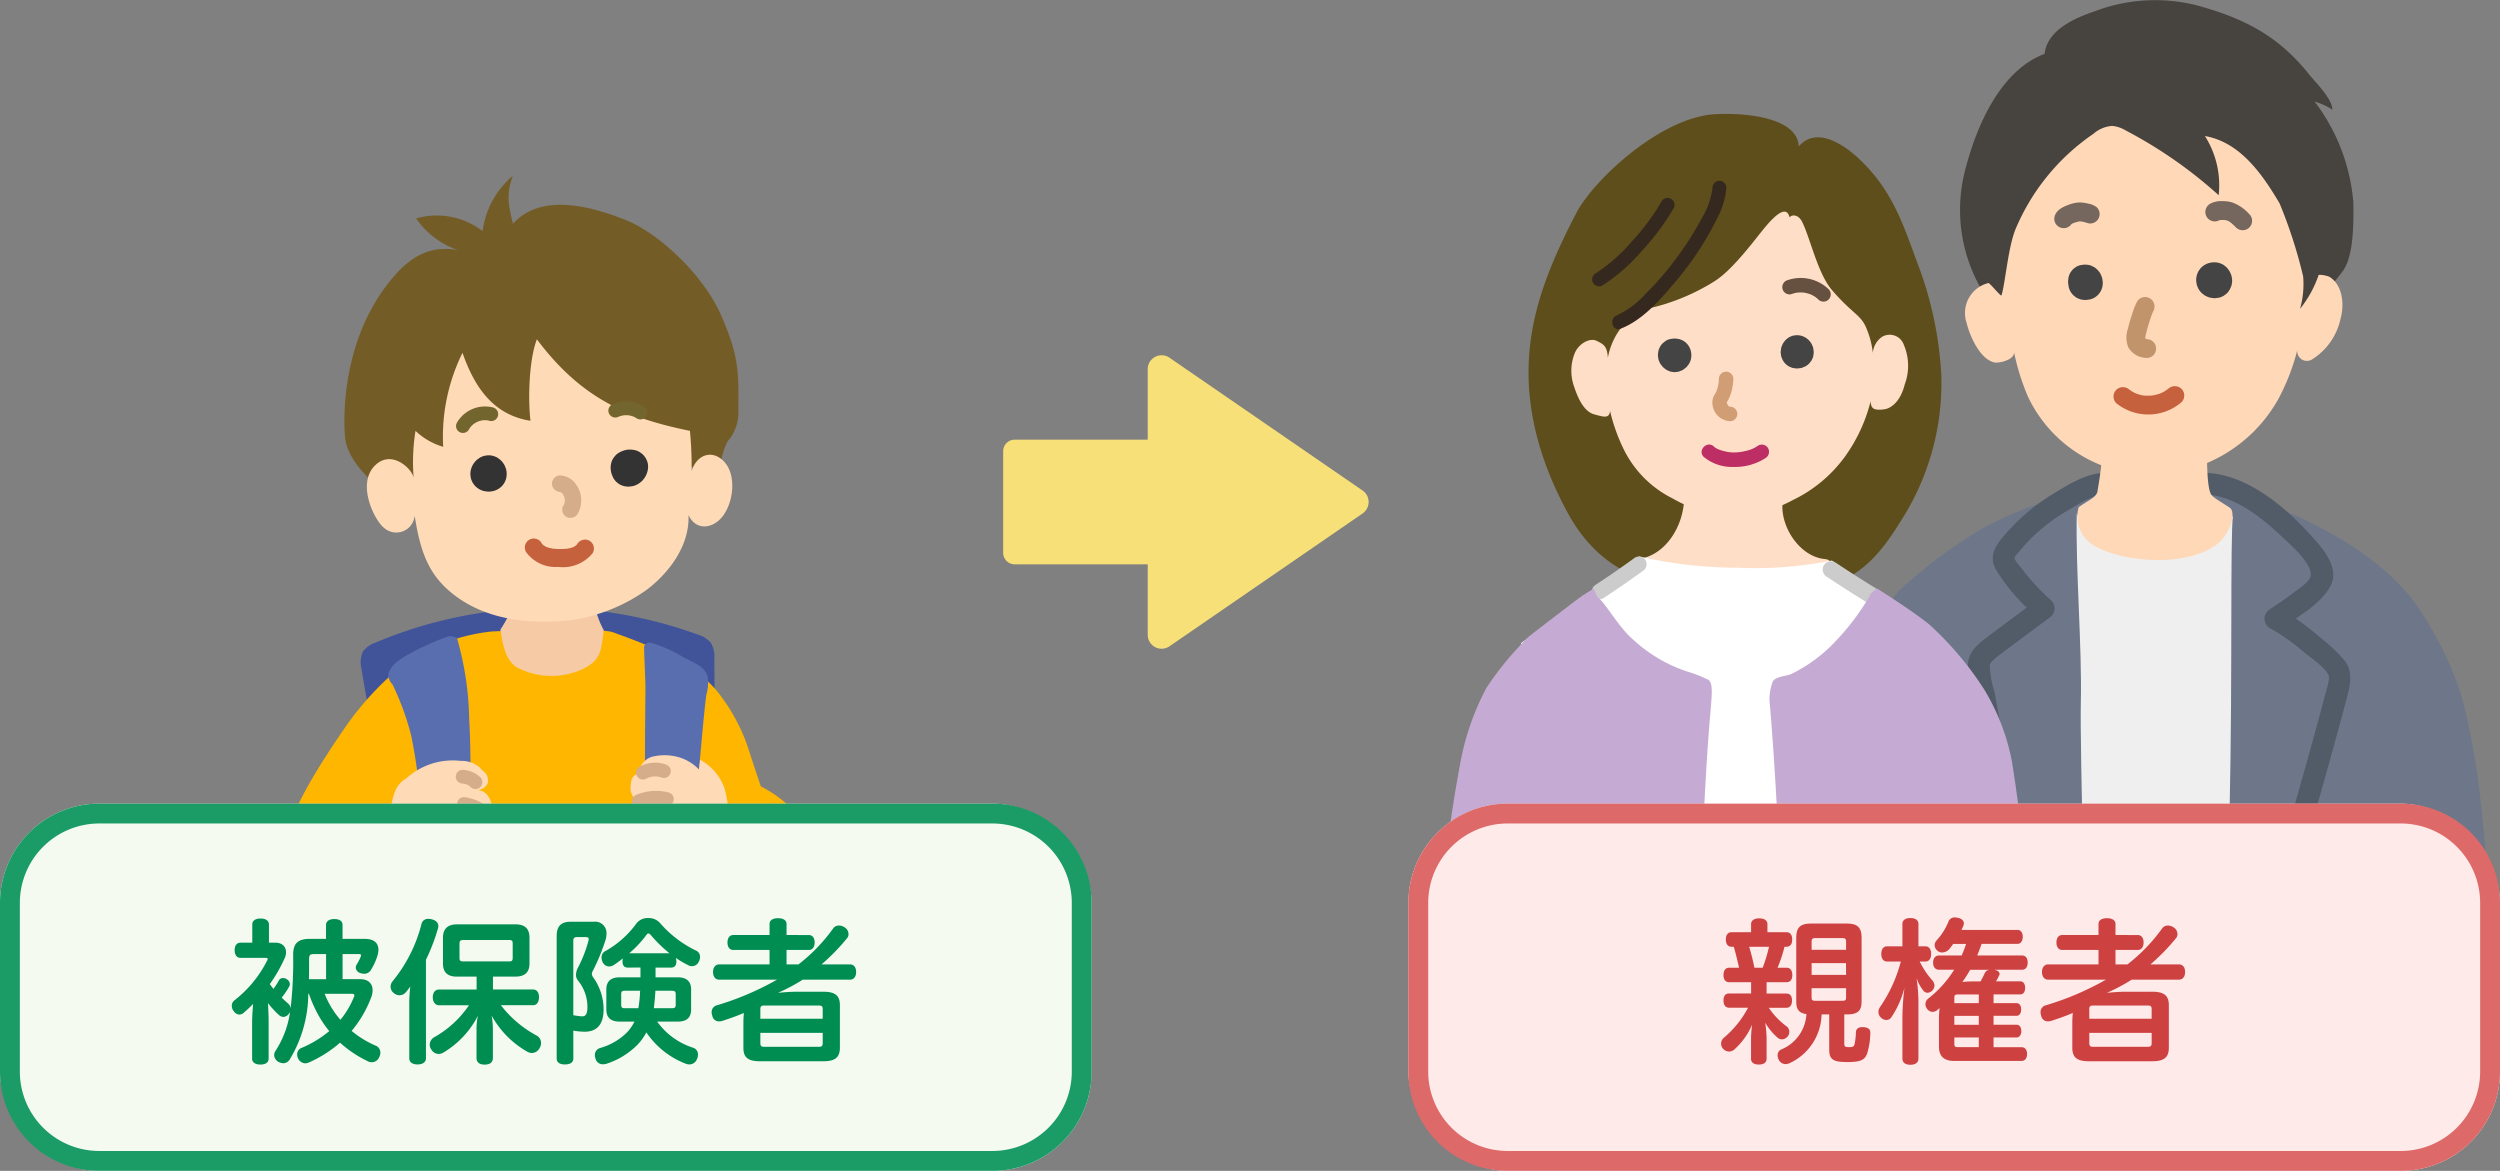 <svg xmlns="http://www.w3.org/2000/svg" width="251.914" height="117.98" viewBox="0 0 251.914 117.98">
  <rect x="0" y="0" width="251.914" height="117.98" fill="#808080" stroke="none"/>
  <g id="親権者" transform="translate(-125 -1096.02)">
    <g id="グループ_20815" data-name="グループ 20815" transform="translate(262.639 1096.221)">
      <g id="グループ_23349" data-name="グループ 23349" transform="translate(43.438 -0.201)">
        <g id="グループ_23353" data-name="グループ 23353" transform="translate(0)">
          <path id="パス_27007" data-name="パス 27007" d="M70.168,106.559c-3.828,0-19.965.06-30.006-.006-4.121-.026-24.6.095-28.415.006L0,106.286C.744,99.048.95,89.863,2.23,82.7c1.852-10.369,4.655-18.5,8.3-22.143A49.626,49.626,0,0,1,18.66,54.53c11.773-6.307,24.112-5.67,34.977.388,3.828,2.135,7.459,4.888,9.675,8.669a34.192,34.192,0,0,1,3.723,8.073c2.8,10.787,2.449,21.721,3.386,32.826Z" transform="translate(0 -1.265)" fill="#6d7789"/>
          <path id="パス_27008" data-name="パス 27008" d="M42.357,50.014a14.164,14.164,0,0,1,6.055,2.568,24,24,0,0,1,5.061,5.227,2.3,2.3,0,0,1,.52,1.611,2.214,2.214,0,0,1-.666,1.048,24.221,24.221,0,0,1-4.072,3.139c2.273,1.16,6.194,4.706,6.366,5.24a4.013,4.013,0,0,1-.152,2.235c-3.094,11.718-6.821,23.734-9.811,35.226" transform="translate(-1.07 -1.263)" fill="#6d7789"/>
          <path id="パス_27009" data-name="パス 27009" d="M42.33,51.082c2.774.125,5.505,2.281,7.414,4.088.807.765,3.525,3.039,3,4.261-.251.577-1.179,1.141-1.674,1.53-.764.6-1.575,1.143-2.391,1.671a1.108,1.108,0,0,0,0,1.894,20.071,20.071,0,0,1,3.392,2.381c.729.608,2.105,1.487,2.533,2.37.163.334-.213,1.474-.335,1.937-.278,1.056-.564,2.109-.851,3.163q-.868,3.182-1.768,6.353c-2.378,8.414-4.866,16.8-7.073,25.258a1.1,1.1,0,0,0,2.115.583c2.4-9.222,5.144-18.352,7.712-27.53q.949-3.392,1.859-6.794c.379-1.422.983-3.135-.026-4.421a17.33,17.33,0,0,0-2.615-2.469,22.872,22.872,0,0,0-3.837-2.725v1.894c1.681-1.086,4.089-2.44,5.034-4.285,1-1.953-1.119-4.116-2.338-5.431-2.535-2.735-6.217-5.744-10.147-5.921-1.411-.063-1.408,2.13,0,2.193" transform="translate(-1.042 -1.235)" fill="#525b68"/>
          <path id="パス_27010" data-name="パス 27010" d="M31.853,50.014c-1.468-.183-3.67,1.1-5.688,2.385a17.765,17.765,0,0,0-4.394,4.043,1.677,1.677,0,0,0-.512,1.1,1.66,1.66,0,0,0,.35.786,22.688,22.688,0,0,0,3.728,4.243l-5.5,4.094c-.259.194-1.147,1.072-1.078,1.475,2.155,12.524,5.092,25.929,7.615,37.655" transform="translate(-0.474 -1.263)" fill="#6d7789"/>
          <path id="パス_27011" data-name="パス 27011" d="M31.825,48.889c-1.962-.122-3.873,1.072-5.478,2.056a19.967,19.967,0,0,0-4.506,3.668c-1.031,1.149-2.242,2.4-1.366,3.993a19.412,19.412,0,0,0,4.059,4.711l.222-1.722c-1.711,1.274-3.427,2.541-5.134,3.822-1,.752-2.038,1.631-1.949,2.986A55.008,55.008,0,0,0,18.8,74.65q.613,3.279,1.263,6.55c1.648,8.306,3.448,16.579,5.23,24.857.3,1.379,2.412.8,2.114-.583-1.636-7.6-3.287-15.2-4.821-22.82-.786-3.9-1.542-7.809-2.246-11.725a9.767,9.767,0,0,1-.472-2.669c.052-.335.792-.895,1.231-1.223q2.38-1.779,4.767-3.549a1.112,1.112,0,0,0,.221-1.722,22.645,22.645,0,0,1-3.059-3.313c-.114-.155-.64-.735-.657-.953s.341-.544.468-.695c.408-.486.831-.961,1.28-1.41a18.592,18.592,0,0,1,3.723-2.79c1.177-.7,2.561-1.611,3.986-1.523,1.409.088,1.4-2.106,0-2.193" transform="translate(-0.446 -1.235)" fill="#525b68"/>
          <path id="パス_27013" data-name="パス 27013" d="M10.915,75.948c1.395.375,1,2.172.978,3.27q-.038,1.822-.091,3.644-.114,3.983-.3,7.963c-.244,5.124-.583,10.245-1.107,15.348-.144,1.4,2.05,1.393,2.193,0,.6-5.844.961-11.71,1.207-17.577q.183-4.37.279-8.742c.054-2.394.319-5.241-2.574-6.02a1.1,1.1,0,0,0-.583,2.115" transform="translate(-0.256 -1.864)" fill="#525b68"/>
          <path id="パス_27014" data-name="パス 27014" d="M28.92,53.063c-.134,5.631.542,13.474.409,19.1-.106,4.468.563,28.659.7,34.371,2.492,0,11.838.09,13.434-.009-.033-6.808.687-15.63.87-24.174.285-13.246.04-26.864.327-29.059C42.8,56.708,29.62,55.866,28.92,53.063" transform="translate(-0.73 -1.341)" fill="#efefef"/>
          <path id="パス_27015" data-name="パス 27015" d="M31.584,46.395a11.026,11.026,0,0,1,3.484-.212l5.37.307a4.1,4.1,0,0,1,1.612.387s-.054,3.2.373,4.049c.191.383,1.027.794,1.915,1.4.689.472.024,2.727-1.371,3.749-2.983,2.184-9.164,1.865-12.372.044a3.433,3.433,0,0,1-1.486-3.839c.8-.6,1.786-.99,1.89-1.571.412-2.305.458-3.592.586-4.315" transform="translate(-0.731 -1.166)" fill="#ffd8b8"/>
          <path id="パス_27016" data-name="パス 27016" d="M20.48,31.276a15.948,15.948,0,0,1-3.193-13.807c1.168-4.776,3.657-10.392,8.084-12.038.263-2.353,2.91-3.571,5.059-4.294A17.067,17.067,0,0,1,40.887.587c4.954,1.376,8.2,3.222,11.183,6.964.562.708,2.311,2.41,2.3,3.5a6.93,6.93,0,0,0-1.79-.82,19.436,19.436,0,0,1,3.9,10.1c.1,3.958-.314,5.914-1.023,6.932a23.124,23.124,0,0,1-4.485,4.634c-.3.244-1.072-1.968-1.447-1.9a2.715,2.715,0,0,1-1.558-.366c-5.1-2.375-10.42-5.771-15.842-4.4-4.127,1.042-7.341,4.709-11.5,5.587" transform="translate(-0.426 0)" fill="#47433e"/>
          <path id="パス_27017" data-name="パス 27017" d="M22.406,23.553c-.733,1.934-1.013,5.592-1.378,6.571-.363-.256-.926-1.022-1.289-1.279a3.111,3.111,0,0,0-2.2,4.048c.348,1.442,1.386,3.612,2.754,3.952.508.125,2.262-.291,1.988-1.159A23.615,23.615,0,0,0,23.7,40.273a13.736,13.736,0,0,0,12.523,7.89,14.885,14.885,0,0,0,12.66-7.524,21.448,21.448,0,0,0,1.973-5.048.973.973,0,0,0,1.468.964,6.411,6.411,0,0,0,2.886-4.111c.422-1.517.172-3.444-1.135-4.229a2.742,2.742,0,0,0-1.067-.19,11.334,11.334,0,0,1-1.877,3.422,9.21,9.21,0,0,0,.312-3.261,47.908,47.908,0,0,0-2.376-7.361C47.231,17.7,45,14.642,41.544,14.036A9.25,9.25,0,0,1,42.93,20a45.261,45.261,0,0,0-9.359-6.521,3.273,3.273,0,0,0-1.364-.463,3.2,3.2,0,0,0-1.895.794,21.887,21.887,0,0,0-7.906,9.738" transform="translate(-0.44 -0.329)" fill="#ffd8b8"/>
          <path id="パス_27018" data-name="パス 27018" d="M29.489,29.956a.358.358,0,0,1,.072.019l-.314-.133a.384.384,0,0,1,.084.051l-.266-.207a.454.454,0,0,1,.077.079l-.206-.266a.574.574,0,0,1,.074.128c-.044-.1-.088-.21-.133-.314a.624.624,0,0,1,.045.162l-.047-.349a.627.627,0,0,1,0,.148l.047-.35a.475.475,0,0,1-.031.116c.044-.105.089-.21.133-.315a.4.4,0,0,1-.043.074l.206-.266a.372.372,0,0,1-.061.062l.266-.206a.35.35,0,0,1-.081.047l.315-.133a.526.526,0,0,1-.134.033l.35-.047a.706.706,0,0,1-.17,0l.35.047a.433.433,0,0,1-.1-.027l.315.133a.378.378,0,0,1-.075-.042l.267.206a.384.384,0,0,1-.063-.062l.207.266a.405.405,0,0,1-.052-.089c.044.1.088.21.133.314a.664.664,0,0,1-.044-.168l.047.35a.91.91,0,0,1,0-.236c-.016.116-.031.233-.048.35a.46.46,0,0,1,.031-.114c-.045.1-.089.21-.134.314a.414.414,0,0,1,.043-.072l-.206.266a.369.369,0,0,1,.048-.048l-.266.207a.308.308,0,0,1,.069-.041l-.315.133a.52.52,0,0,1,.108-.028l-.35.047a.8.8,0,0,1,.193,0l-.35-.047.015,0a1,1,0,0,0,.524.023.974.974,0,0,0,.489-.156,1.476,1.476,0,0,0,.605-.787l.047-.35a1.312,1.312,0,0,0-.179-.664l-.207-.266a1.317,1.317,0,0,0-.58-.339,4.465,4.465,0,0,0-.455-.057,1.89,1.89,0,0,0-.277.028,1.494,1.494,0,0,0-.256.042,1.835,1.835,0,0,0-.381.164.305.305,0,0,0-.029.019c-.071.051-.209.154-.273.212l-.013.011-.023.024c-.06.068-.156.2-.211.273l-.015.02a2.032,2.032,0,0,0-.163.37.421.421,0,0,0-.022.078c-.014.067-.02.142-.029.207s-.022.143-.027.213c0,.026,0,.053,0,.078a3.784,3.784,0,0,0,.056.469.757.757,0,0,0,.03.132,1.7,1.7,0,0,0,.191.431,2.126,2.126,0,0,0,.245.312l.024.021c.069.058.2.158.273.211l.02.015.029.017a3.577,3.577,0,0,0,.339.144.4.4,0,0,0,.083.023,2.683,2.683,0,0,0,.432.055,1.829,1.829,0,0,0,.284-.03,1.689,1.689,0,0,0,.264-.042,2.18,2.18,0,0,0,.382-.159.347.347,0,0,0,.057-.036,2.1,2.1,0,0,0,.313-.25,3.462,3.462,0,0,0,.22-.285.3.3,0,0,0,.019-.029,2.173,2.173,0,0,0,.161-.37,1.815,1.815,0,0,0,.076-.479.5.5,0,0,0,0-.066c0-.011,0-.021,0-.033-.012-.127-.03-.257-.052-.383a1.341,1.341,0,0,0-.109-.311,1.834,1.834,0,0,0-.1-.224A2.752,2.752,0,0,0,31,27.9a1.6,1.6,0,0,0-.367-.3,2.228,2.228,0,0,0-.374-.165.438.438,0,0,0-.072-.02,1,1,0,0,0-.525-.023,1.187,1.187,0,0,0-.858.5.994.994,0,0,0-.236.447l-.047.35a1.316,1.316,0,0,0,.179.665l.206.266a1.318,1.318,0,0,0,.581.338" transform="translate(-0.707 -0.691)" fill="#444"/>
          <path id="パス_27019" data-name="パス 27019" d="M42.5,28.373l-.029.025.266-.206a.441.441,0,0,1-.088.052l.315-.134a.5.5,0,0,1-.117.032l.35-.048a.553.553,0,0,1-.15,0l.349.048a.664.664,0,0,1-.149-.041l.314.133a.571.571,0,0,1-.128-.073l.266.206a.561.561,0,0,1-.094-.093l.206.266a.587.587,0,0,1-.059-.1c.045.105.089.21.133.315a.551.551,0,0,1-.035-.131l.047.35a.611.611,0,0,1,0-.146l-.047.35a.5.5,0,0,1,.032-.119c-.045.105-.089.21-.133.315a.4.4,0,0,1,.053-.091l-.207.266a.482.482,0,0,1,.084-.083l-.267.206a.563.563,0,0,1,.108-.061l-.315.133a.655.655,0,0,1,.142-.039l-.35.048a.56.56,0,0,1,.151,0L42.8,29.7a.527.527,0,0,1,.115.03L42.6,29.6a.325.325,0,0,1,.078.045l-.266-.206a.626.626,0,0,1,.106.109l-.206-.266a.659.659,0,0,1,.08.136c-.045-.1-.089-.21-.134-.314a.587.587,0,0,1,.042.152l-.047-.35a.518.518,0,0,1,0,.123l.047-.35a.473.473,0,0,1-.033.121c.045-.105.089-.21.133-.315a.506.506,0,0,1-.061.1l.206-.267a.522.522,0,0,1-.044.049.978.978,0,0,0-.272.423,1.195,1.195,0,0,0,0,1.015.978.978,0,0,0,.272.423l.266.206a1.317,1.317,0,0,0,.665.18l.349-.048a1.313,1.313,0,0,0,.581-.338,2.278,2.278,0,0,0,.272-.345.413.413,0,0,0,.024-.041l.011-.021c.05-.1.1-.228.142-.335a.51.51,0,0,0,.025-.094,2.15,2.15,0,0,0,.054-.444,2.857,2.857,0,0,0-.057-.428.6.6,0,0,0-.029-.1,2.941,2.941,0,0,0-.17-.391,2.679,2.679,0,0,0-.259-.347.624.624,0,0,0-.063-.071l-.033-.029c-.072-.06-.195-.154-.272-.21l-.017-.013a.422.422,0,0,0-.055-.029,2.6,2.6,0,0,0-.369-.153,1.926,1.926,0,0,0-.962,0,1.963,1.963,0,0,0-.443.177.531.531,0,0,0-.064.038,2.485,2.485,0,0,0-.318.248,1.683,1.683,0,0,0-.147.183,1.288,1.288,0,0,0-.144.2c-.055.108-.1.226-.144.338,0,.013-.01.026-.014.039a2.513,2.513,0,0,0-.065.43.824.824,0,0,0,0,.085l0,.047c.012.128.03.263.053.39a.79.79,0,0,0,.021.079c.042.114.094.229.143.34a.4.4,0,0,0,.02.041,2.681,2.681,0,0,0,.245.327.605.605,0,0,0,.054.058l.026.023c.093.076.193.155.29.224a.527.527,0,0,0,.07.044,3.118,3.118,0,0,0,.386.164.5.5,0,0,0,.083.024l.043.007c.127.019.255.041.383.051a.6.6,0,0,0,.084,0c.069,0,.143-.019.208-.027s.142-.015.212-.029a.7.7,0,0,0,.077-.023,2.411,2.411,0,0,0,.376-.166,1.894,1.894,0,0,0,.162-.123,1.775,1.775,0,0,0,.163-.129.978.978,0,0,0,.272-.423,1.186,1.186,0,0,0,0-1.015.978.978,0,0,0-.272-.423l-.266-.206a1.3,1.3,0,0,0-.664-.179l-.35.047a1.313,1.313,0,0,0-.581.338" transform="translate(-1.042 -0.685)" fill="#444"/>
          <path id="パス_27020" data-name="パス 27020" d="M35.134,31.157a6.555,6.555,0,0,0-.5,1.251c-.167.5-.319,1-.437,1.512a2.654,2.654,0,0,0,.045,1.854,2.126,2.126,0,0,0,1.6,1.046,1.044,1.044,0,0,0,.732-.1.95.95,0,0,0-.227-1.737,1.9,1.9,0,0,1-.256-.052c-.056-.015-.108-.033-.163-.051-.158-.051.21.112.064.025a1.652,1.652,0,0,0-.154-.093c.158.072.15.114.055.032-.063-.071-.043-.043.062.087a.662.662,0,0,1-.049-.079c.043.027.092.236.027.046-.019-.1-.016-.067.012.095,0-.028,0-.056,0-.083s0-.058,0-.086c.008-.092.06-.24-.014.088.008-.036.012-.074.018-.111.036-.207.084-.41.135-.613.118-.462.257-.919.411-1.37.064-.189.132-.377.206-.563l.039-.1c-.124.319-.076.174-.042.1.024-.05.047-.1.075-.147a.951.951,0,0,0-1.641-.959" transform="translate(-0.86 -0.775)" fill="#c1946b"/>
          <path id="パス_27021" data-name="パス 27021" d="M38.227,40.173c-.036.032-.076.062-.112.1.149-.138.029-.023-.012.007-.092.064-.184.124-.28.179s-.171.095-.259.137c-.006,0-.217.092-.088.042s-.035.011-.057.019a4.16,4.16,0,0,1-.638.176c-.049.009-.1.016-.145.025-.119.022.182-.015,0,0-.11.008-.22.017-.331.019s-.2,0-.3,0c-.072,0-.386-.022-.15,0a2.936,2.936,0,0,1-.647-.145l-.139-.046c-.025-.009-.221-.081-.092-.031s-.033-.016-.055-.026c-.045-.02-.089-.043-.132-.065-.1-.051-.194-.105-.287-.165-.052-.032-.1-.071-.153-.1-.116-.071.171.139-.012-.009a.975.975,0,0,0-1.345,0,.962.962,0,0,0,0,1.344,5.14,5.14,0,0,0,6.578-.1.958.958,0,0,0,0-1.344.975.975,0,0,0-1.345,0" transform="translate(-0.826 -1.008)" fill="#c6613e"/>
          <path id="パス_27022" data-name="パス 27022" d="M30.889,21.425A1.913,1.913,0,0,0,30,21.043a3.746,3.746,0,0,0-.934-.115,3.766,3.766,0,0,0-1.187.3,3.074,3.074,0,0,0-.619.306,1.544,1.544,0,0,0-.535.555,1.025,1.025,0,0,0-.1.731.968.968,0,0,0,.437.568.958.958,0,0,0,.732.1.927.927,0,0,0,.568-.436.5.5,0,0,1,.048-.079c-.05.064-.1.127-.148.191a.83.83,0,0,1,.12-.114l-.192.148a1.929,1.929,0,0,1,.417-.228l-.227.1a4.077,4.077,0,0,1,.9-.262l-.252.034a1.523,1.523,0,0,1,.365.017c-.084-.012-.169-.023-.252-.033a3.2,3.2,0,0,1,.782.174c-.075-.033-.151-.063-.226-.1a.269.269,0,0,1,.037.019l-.192-.148,0,0a1.013,1.013,0,0,0,.673.279.969.969,0,0,0,.672-.279.956.956,0,0,0,.279-.672.94.94,0,0,0-.279-.673" transform="translate(-0.672 -0.529)" fill="#75675e"/>
          <path id="パス_27023" data-name="パス 27023" d="M43.641,22.7a.5.5,0,0,1,.078-.042l-.227.1a1.28,1.28,0,0,1,.308-.074l-.252.034a3.265,3.265,0,0,1,.81,0l-.252-.034a1.934,1.934,0,0,1,.468.128l-.226-.1a2.409,2.409,0,0,1,.515.31l-.192-.148a6.624,6.624,0,0,1,.585.524A.95.95,0,1,0,46.6,22.061a4.206,4.206,0,0,0-1.719-1.15,3.37,3.37,0,0,0-.968-.118,2.31,2.31,0,0,0-1.229.268,1,1,0,0,0-.437.568.95.95,0,0,0,1.4,1.073" transform="translate(-1.066 -0.525)" fill="#75675e"/>
        </g>
      </g>
      <g id="グループ_23350" data-name="グループ 23350" transform="translate(5.274 9.143)">
        <g id="グループ_23352" data-name="グループ 23352" transform="translate(0 0.001)">
          <path id="パス_26988" data-name="パス 26988" d="M51.991,26.4a37.1,37.1,0,0,0-2.584-11.822c-1.435-4.01-2.554-6.929-5.423-9.775-1.877-1.861-4.627-3.55-6.363-1.52-.1-2.8-4.963-3.431-8.411-3.252C23.786.311,17,6.557,15.193,10.017c-2.692,5.163-4.026,8.9-4.556,12.617-.7,4.906,0,10.721,3.679,17.523,4.562,8.428,12.451,7.886,19.627,7.886,6.9,0,9.988-.558,13.843-6.834A25.686,25.686,0,0,0,51.991,26.4" transform="translate(0.717 2.132)" fill="#5e4e1b"/>
          <path id="パス_26989" data-name="パス 26989" d="M36.183,40.514l-7.477-.185a1.511,1.511,0,0,0-.918.172c-.437.3-.432.933-.451,1.464-.1,2.726-1.809,5.579-4.5,6.031a.71.71,0,0,0-.607.531c-.04.15-.4.048-.343.19a6.052,6.052,0,0,0,3.578,3.219,18.887,18.887,0,0,0,5.116,1.043,19.742,19.742,0,0,0,6.819-.12c2.218-.554,4.008-1.623,4.789-3.771a.617.617,0,0,0,0-.56c-.171-.406-.306-.483-.745-.531-2.536-.274-4.572-3.43-4.156-5.948a1.176,1.176,0,0,0-.01-.694,5.873,5.873,0,0,0-1.095-.839" transform="translate(-0.545 -1.018)" fill="#ffdec7"/>
          <path id="パス_26990" data-name="パス 26990" d="M45.41,24.791a2.174,2.174,0,0,1,.945-1.606,1.51,1.51,0,0,1,2.187.842,5.364,5.364,0,0,1,.084,3.954c-.445,1.782-1.414,2.444-2.1,2.523-1.093.127-1.284-.108-1.345-.8a16.337,16.337,0,0,1-2.591,5.574,13.966,13.966,0,0,1-5.276,4.381,12.264,12.264,0,0,1-12.071-.175A10.885,10.885,0,0,1,20.244,34.4a18.076,18.076,0,0,1-1.313-3.731c-.085.8-.661.589-1.6.337-1.094-.3-1.682-1.767-2.019-2.776a4.747,4.747,0,0,1,.085-3.449c.425-.937,1.514-1.515,2.187-1.178s1.052.5,1.126,1.7a7,7,0,0,1,1.229-2.878c1.583-1.757,3.222-3.765,4.374-5.047A5.63,5.63,0,0,1,22.961,20.3a21.261,21.261,0,0,0,6.44-2.672c1.708-1.052,3.625-3.578,4.862-5.126,1.009-1.261,2.418-2.773,2.754-1.343.222-.3.886-.324,1.276.467.8,1.61,1.57,5.189,2.979,6.834,2.1,2.453,2.937,2.486,3.5,3.9a8.684,8.684,0,0,1,.633,2.435" transform="translate(0.396 1.401)" fill="#ffdec7"/>
          <path id="パス_26991" data-name="パス 26991" d="M29.558,7.942A7.719,7.719,0,0,1,28.484,11a30.783,30.783,0,0,1-2.538,4A30.518,30.518,0,0,1,22.8,18.653,9.121,9.121,0,0,1,19.926,20.8c-.829.319-.469,1.67.371,1.346,2.109-.813,3.8-2.7,5.228-4.385a31.288,31.288,0,0,0,4.508-6.75,7.927,7.927,0,0,0,.922-3.067.7.7,0,0,0-1.4,0" transform="translate(0.091 1.63)" fill="#35281e"/>
          <path id="パス_26992" data-name="パス 26992" d="M24.315,9.375a22.906,22.906,0,0,1-3.039,4.1,16.856,16.856,0,0,1-3.7,3.253.7.7,0,0,0,.7,1.206,18.113,18.113,0,0,0,3.979-3.47,24.586,24.586,0,0,0,3.257-4.378.7.7,0,0,0-1.206-.7" transform="translate(0.244 1.508)" fill="#35281e"/>
          <path id="パス_26993" data-name="パス 26993" d="M37.923,26.9a.341.341,0,0,0,.038.037,2.248,2.248,0,0,0,.307.233,2.479,2.479,0,0,0,.353.151.341.341,0,0,0,.054.017,3.359,3.359,0,0,0,.4.055.363.363,0,0,0,.057,0l.026,0c.12-.013.249-.03.367-.049l.056-.012c.018,0,.034-.012.051-.018.11-.045.225-.09.332-.141l.023-.012a1.558,1.558,0,0,0,.345-.267l.017-.019c.038-.044.084-.107.109-.14s.074-.092.106-.138a.249.249,0,0,0,.029-.049,2.229,2.229,0,0,0,.146-.354.128.128,0,0,0,.006-.026c.011-.059.02-.149.025-.184.008-.058.019-.128.025-.191a.469.469,0,0,0,0-.074c-.006-.066-.019-.143-.026-.2s-.015-.141-.03-.21a.451.451,0,0,0-.02-.064c-.039-.1-.093-.225-.136-.323L40.57,24.9l-.018-.033a2.749,2.749,0,0,0-.236-.309.444.444,0,0,0-.047-.049,2.74,2.74,0,0,0-.311-.239,2.506,2.506,0,0,0-.366-.16.513.513,0,0,0-.058-.019,2.546,2.546,0,0,0-.4-.055.46.46,0,0,0-.063,0c-.1.013-.255.029-.358.049l-.013,0-.028.008-.01,0c-.089.034-.233.095-.32.135l-.024.012a2.418,2.418,0,0,0-.309.234.511.511,0,0,0-.041.038,2.913,2.913,0,0,0-.24.309.3.3,0,0,0-.035.057,2.981,2.981,0,0,0-.156.368.383.383,0,0,0-.019.065c-.014.066-.02.142-.028.2s-.022.136-.026.2a.517.517,0,0,0,0,.067c.011.105.031.251.048.357l0,.021a.155.155,0,0,0,.009.032.294.294,0,0,0,.011.031c.038.094.093.231.136.322l.008.017.019.029.009.012c.067.093.142.191.215.279a.978.978,0,0,0,.423.272,1.195,1.195,0,0,0,1.015,0,.978.978,0,0,0,.423-.272l.206-.266a1.317,1.317,0,0,0,.18-.665c-.016-.116-.032-.233-.048-.349a1.3,1.3,0,0,0-.338-.581l-.01-.013.206.267a.394.394,0,0,1-.038-.065c.044.105.089.21.133.315a.33.33,0,0,1-.023-.086l.047.35a.367.367,0,0,1,0-.1c-.016.117-.031.233-.048.35a.515.515,0,0,1,.031-.115c-.044.1-.088.21-.133.314a.491.491,0,0,1,.059-.1c-.069.089-.137.177-.206.267a.434.434,0,0,1,.069-.071l-.266.207a.28.28,0,0,1,.063-.038l-.314.133a.287.287,0,0,1,.064-.019l-.35.047a.316.316,0,0,1,.086,0l-.35-.048a.407.407,0,0,1,.09.024l-.315-.133a.382.382,0,0,1,.08.047l-.266-.206a.445.445,0,0,1,.067.068l-.206-.267a.436.436,0,0,1,.053.093c-.044-.105-.089-.21-.133-.315a.443.443,0,0,1,.027.1l-.047-.349a.461.461,0,0,1,0,.116l.047-.349a.291.291,0,0,1-.019.069c.044-.105.089-.21.133-.315a.287.287,0,0,1-.035.06L38.488,25a.332.332,0,0,1-.058.058l.266-.206a.377.377,0,0,1-.084.049l.314-.133a.465.465,0,0,1-.109.03l.35-.047a.439.439,0,0,1-.113,0l.35.047a.385.385,0,0,1-.089-.024l.314.133a.327.327,0,0,1-.067-.039l.266.206a.436.436,0,0,1-.044-.041.978.978,0,0,0-.423-.272,1.186,1.186,0,0,0-1.015,0,.978.978,0,0,0-.423.272l-.206.266a1.3,1.3,0,0,0-.179.664l.047.35a1.313,1.313,0,0,0,.338.581" transform="translate(-0.946 0.393)" fill="#444"/>
          <path id="パス_26994" data-name="パス 26994" d="M25.922,24.464l-.015.006c-.084.033-.241.095-.322.135l-.023.014-.009.006c-.076.052-.2.153-.273.211l-.023.02a1.988,1.988,0,0,0-.239.3.387.387,0,0,0-.031.056,2.784,2.784,0,0,0-.15.361,1.577,1.577,0,0,0-.037.236,1.947,1.947,0,0,0-.027.234v.029l0,.018c.011.109.031.253.049.362a.378.378,0,0,0,.013.058,2.432,2.432,0,0,0,.154.368.451.451,0,0,0,.034.054c.072.1.149.2.226.292.009.012.019.022.028.033a.456.456,0,0,0,.055.052c.092.075.19.153.287.22a.215.215,0,0,0,.031.02l.033.017c.073.033.245.106.319.135l.017.006a1.972,1.972,0,0,0,.411.06.366.366,0,0,0,.065,0,2.089,2.089,0,0,0,.418-.063l.019-.008c.091-.035.23-.094.32-.135l.025-.012a.332.332,0,0,0,.047-.028c.054-.036.107-.082.155-.118s.1-.077.152-.119a.409.409,0,0,0,.045-.047c.038-.044.085-.109.108-.139s.077-.1.111-.143c.006-.009.012-.017.017-.025a2.268,2.268,0,0,0,.161-.369.462.462,0,0,0,.019-.062,2.442,2.442,0,0,0,.055-.42,2.581,2.581,0,0,0-.051-.421.479.479,0,0,0-.017-.074,2.476,2.476,0,0,0-.153-.367.376.376,0,0,0-.031-.055,1.666,1.666,0,0,0-.539-.539.429.429,0,0,0-.051-.029,2.46,2.46,0,0,0-.363-.15.389.389,0,0,0-.057-.012c-.123-.019-.251-.04-.374-.05l-.027,0c-.019,0-.039,0-.058,0l-.027,0c-.123.014-.251.03-.372.051a.577.577,0,0,0-.107.027.984.984,0,0,0-.447.236A1.358,1.358,0,0,0,25,26.083l.133.314a1.321,1.321,0,0,0,.473.472l.314.134a1.332,1.332,0,0,0,.7,0,.6.6,0,0,1,.123-.03l-.35.047a.55.55,0,0,1,.144,0l-.35-.047a.378.378,0,0,1,.1.027l-.314-.133a.293.293,0,0,1,.065.038l-.266-.206a.356.356,0,0,1,.051.051l-.206-.266a.328.328,0,0,1,.044.076c-.044-.105-.088-.21-.133-.315a.478.478,0,0,1,.032.122l-.047-.35a.484.484,0,0,1,0,.106l.047-.35a.393.393,0,0,1-.027.1c.044-.105.088-.21.133-.315a.391.391,0,0,1-.05.082l.207-.266a.516.516,0,0,1-.069.069l.266-.206a.438.438,0,0,1-.095.056l.315-.133a.364.364,0,0,1-.089.024l.35-.047a.315.315,0,0,1-.074,0l.35.047a.316.316,0,0,1-.079-.021l.315.133a.376.376,0,0,1-.081-.048l.267.206a.554.554,0,0,1-.095-.1c.068.089.137.177.206.267a.472.472,0,0,1-.058-.095l.133.314a.414.414,0,0,1-.025-.1l.047.35a.52.52,0,0,1,0-.11l-.047.35a.46.46,0,0,1,.025-.1c-.044.1-.088.21-.133.314a.4.4,0,0,1,.044-.076c-.068.089-.137.177-.206.267a.294.294,0,0,1,.049-.05l-.266.206a.271.271,0,0,1,.046-.027l-.314.133.015,0a1.476,1.476,0,0,0,.787-.605.983.983,0,0,0,.156-.489,1,1,0,0,0-.023-.524c-.045-.105-.089-.21-.133-.315a1.329,1.329,0,0,0-.473-.472l-.314-.133a1.332,1.332,0,0,0-.7,0" transform="translate(-0.626 0.385)" fill="#444"/>
          <path id="パス_26995" data-name="パス 26995" d="M38.571,19.746a3.171,3.171,0,0,1,.415-.121c.033-.008.066-.014.1-.02s.138-.019.028-.007.043,0,.054,0l.1-.008a3.36,3.36,0,0,1,.432,0l.1.008c.02,0,.14.017.029,0s.007,0,.028.006l.126.024a3.435,3.435,0,0,1,.392.109l.121.043.03.012c-.1-.038.01.007.029.016l.091.045a3.165,3.165,0,0,1,.37.223.394.394,0,0,0,.083.059c-.062-.016-.1-.078-.009,0,.058.049.115.1.17.154A.731.731,0,1,0,42.3,19.252a4.064,4.064,0,0,0-4.117-.915.731.731,0,1,0,.389,1.409" transform="translate(-0.951 0.543)" fill="#665040"/>
          <path id="パス_26996" data-name="パス 26996" d="M31.064,28.54c-.009.123-.021.246-.032.368-.017.175.021-.118,0,.038-.01.057-.019.113-.029.169a4.691,4.691,0,0,1-.174.629c-.052.155.058-.112-.008.021-.024.048-.046.1-.071.144-.048.091-.107.175-.156.265a1.506,1.506,0,0,0-.188.752A1.876,1.876,0,0,0,32.183,32.8a.731.731,0,1,0,0-1.462.611.611,0,0,0-.112,0c.059-.024.165.064.066,0-.018,0-.036-.01-.054-.017l.1.045a.607.607,0,0,0-.1-.056c-.106-.056.091.093.035.031-.022-.024-.053-.045-.076-.068s-.046-.053-.071-.077c-.061-.058.091.138.024.031-.041-.066-.076-.135-.116-.2s.052.159.019.038c-.011-.04-.025-.079-.034-.12s-.033-.154-.008-.022,0,.013,0-.02c0-.111.044-.072-.013.041a.3.3,0,0,0,.023-.091c0-.054-.088.145-.021.055a1.175,1.175,0,0,0,.062-.1,2.907,2.907,0,0,0,.142-.259,4.4,4.4,0,0,0,.255-.647,6.33,6.33,0,0,0,.214-1.365.736.736,0,0,0-.731-.731.748.748,0,0,0-.731.731" transform="translate(-0.768 0.298)" fill="#d19d74"/>
          <path id="パス_26997" data-name="パス 26997" d="M29.507,36.587A4.467,4.467,0,0,0,32.49,37.6a5.707,5.707,0,0,0,3.238-.893.75.75,0,0,0,.262-1,.737.737,0,0,0-1-.262,3.3,3.3,0,0,1-1.218.534c-.116.029-.233.055-.351.077-.063.013-.128.022-.191.033-.04.007-.113.016-.031.006a5.544,5.544,0,0,1-.65.043q-.135,0-.269-.009c-.043,0-.087-.006-.131-.011-.016,0-.2-.023-.106-.011s-.066-.012-.079-.014c-.06-.011-.121-.021-.181-.034-.109-.022-.218-.048-.327-.077s-.216-.061-.322-.1c-.047-.016-.093-.033-.138-.051-.212-.079.058.031-.055-.023a2.9,2.9,0,0,1-.265-.144c-.036-.022-.071-.046-.105-.071.131.1-.011-.02-.029-.039-.672-.661-1.706.372-1.034,1.034" transform="translate(-0.74 0.108)" fill="#bc2e64"/>
          <path id="パス_26998" data-name="パス 26998" d="M41.938,48.349c4.072,2.68,7.219,5.461,10.734,7.569,2.85,1.709-14.128,9.541-14.128,9.541S41.3,97.2,41.374,97.586c-4.921,0-10.5.217-16.225.13.367-.882,2.018-32.624,2.018-32.624s-17.251-7.9-16.513-8.439c5.279-3.848,6.6-4.868,11.88-8.716a43.808,43.808,0,0,0,9.778,1.131,39.405,39.405,0,0,0,9.626-.717Z" transform="translate(-0.268 -1.211)" fill="#fff"/>
          <path id="パス_26999" data-name="パス 26999" d="M17.945,51.779c1.372-.9,2.866-1.906,4.844-3.347" transform="translate(-0.453 -1.223)" fill="#fff"/>
          <path id="パス_27000" data-name="パス 27000" d="M18.14,51.644q2.016-1.32,3.965-2.74a.8.8,0,0,0,.278-1.064.787.787,0,0,0-1.064-.279q-1.948,1.419-3.964,2.74a.778.778,0,1,0,.785,1.344" transform="translate(0.525 -0.722)" fill="#ccc"/>
          <path id="パス_27001" data-name="パス 27001" d="M42.774,48.837c1.649,1.085,3.157,2.043,4.6,2.939" transform="translate(-1.08 -1.233)" fill="#fff"/>
          <path id="パス_27002" data-name="パス 27002" d="M42.217,49.429q2.018,1.327,4.073,2.6a.849.849,0,0,0,1.151-.3.859.859,0,0,0-.3-1.151q-2.053-1.273-4.073-2.6a.847.847,0,0,0-1.151.3.86.86,0,0,0,.3,1.151" transform="translate(-1.056 -0.652)" fill="#ccc"/>
          <path id="パス_27003" data-name="パス 27003" d="M60.737,68.678a21.9,21.9,0,0,0-2.791-7.25A32.543,32.543,0,0,0,52.4,54.869c-1.538-1.252-4.357-3.046-5.259-3.625-.332.259-.659.521-.977.785l.391-.283a24.748,24.748,0,0,1-3.7,4.935,15.293,15.293,0,0,1-4.368,3.193c-.519.216-1.615.244-1.861.777a5.3,5.3,0,0,0-.323,1.813c.583,6.546,1.1,16.665,1.246,23.239.143,6.332.07,6.036-.191,12.364,1.5-.018,2.864-.03,3.961-.03,4.975,0,17.475-.647,22.087-.777.237-5.873-.4-2.865-.728-9.291a167.369,167.369,0,0,0-1.942-19.29" transform="translate(-0.917 -1.294)" fill="#c5abd3"/>
          <path id="パス_27004" data-name="パス 27004" d="M26.858,83.581c.126-5.8.486-13.919.981-19.657.163-1.9.3-3.075-.164-3.453a13.305,13.305,0,0,0-2.2-.864,14.908,14.908,0,0,1-5.392-3.193c-1.423-1.2-2.67-3.493-3.513-4.228-.28-.246-.344-.716-.471-.94-.2.144-1,.629-1.219.784-.844.606-4.207,3.2-5.294,4.039a31.845,31.845,0,0,0-4.289,5.179A25.987,25.987,0,0,0,2.718,68.5,142.663,142.663,0,0,0,.512,85.846c-.123,4.272-.62,5.7-.49,12.14,4.543.125,15.077-.084,20.219,0,1.841.029,4.132.024,6.535,0,.116-7.1-.074-7.27.082-14.41" transform="translate(1.582 -1.298)" fill="#c5abd3"/>
        </g>
      </g>
      <g id="グループ_23296" data-name="グループ 23296" transform="translate(4.257 80.942)">
        <rect id="長方形_33225" data-name="長方形 33225" width="110" height="37" rx="10" transform="translate(0.018 -0.164)" fill="#ffeaea"/>
        <path id="長方形_33225_-_アウトライン" data-name="長方形 33225 - アウトライン" d="M10,2a8.009,8.009,0,0,0-8,8V27a8.009,8.009,0,0,0,8,8h90a8.009,8.009,0,0,0,8-8V10a8.009,8.009,0,0,0-8-8H10m0-2h90a10,10,0,0,1,10,10V27a10,10,0,0,1-10,10H10A10,10,0,0,1,0,27V10A10,10,0,0,1,10,0Z" transform="translate(0.018 -0.164)" fill="#dd6969"/>
        <path id="パス_27025" data-name="パス 27025" d="M-16.928-10.576c.4,0,.608-.256.608-.736,0-.464-.208-.736-.608-.736h-1.888v-.816c0-.352-.3-.576-.832-.576-.512,0-.816.224-.816.576v.816H-22.4c-.4,0-.608.272-.608.736,0,.48.208.736.608.736h.208a.272.272,0,0,0,.016.112c.144.48.336,1.264.5,2h-1.008c-.352,0-.56.272-.56.736s.208.72.56.72h2.224v1.136h-2.208c-.368,0-.576.224-.576.7s.208.736.576.736h1.9a10.086,10.086,0,0,1-2.416,3.008.773.773,0,0,0-.3.592A.755.755,0,0,0-23.3-.32a.809.809,0,0,0,.624.3.8.8,0,0,0,.56-.24,7.044,7.044,0,0,0,1.76-2.48,10.737,10.737,0,0,0-.112,1.456v2c0,.368.288.576.784.576s.784-.208.784-.576V-1.392a11.387,11.387,0,0,0-.144-1.536,6.167,6.167,0,0,0,1.28,1.536.614.614,0,0,0,.4.144.773.773,0,0,0,.592-.3.743.743,0,0,0,.16-.464.674.674,0,0,0-.272-.544,7.45,7.45,0,0,1-1.792-1.872h1.76c.368,0,.576-.256.576-.736s-.208-.7-.576-.7H-18.9V-7.008h2.016c.368,0,.576-.256.576-.72s-.208-.736-.576-.736h-.912a14.218,14.218,0,0,0,.7-2.112Zm-1.728,0a16.068,16.068,0,0,1-.64,2.112h-.832q-.216-1.08-.528-2.112Zm6.064,6.816V-.224c0,1.04.432,1.264,1.856,1.264,1.264,0,1.728-.192,1.968-.864a7.449,7.449,0,0,0,.32-2.064V-1.92c0-.384-.272-.544-.736-.56h-.064c-.4,0-.64.16-.656.544a6.419,6.419,0,0,1-.128,1.152c-.064.256-.16.32-.56.32-.368,0-.48-.048-.48-.336V-3.76h.256c1.072,0,1.488-.336,1.488-1.3v-6.416c0-1.072-.432-1.44-1.5-1.44h-3.584c-1.072,0-1.5.368-1.5,1.44v6.416c0,.816.288,1.168,1.024,1.264A4.087,4.087,0,0,1-17.44-.224a.622.622,0,0,0-.352.592.964.964,0,0,0,.128.464.771.771,0,0,0,.672.416,1.042,1.042,0,0,0,.416-.1A5.546,5.546,0,0,0-13.36-3.76Zm1.7-6.512h-3.472V-11.1c0-.272.112-.352.368-.352h2.72c.288,0,.384.08.384.352Zm0,2.528h-3.472V-8.928H-10.9Zm0,1.344v.928c0,.288-.1.336-.384.336H-14c-.256,0-.368-.048-.368-.336V-6.4Zm9.36,5.872C-1.536.48-1.008.928.032.928H6.768c.352,0,.576-.24.576-.7,0-.448-.224-.688-.576-.688h-2.8V-1.44H6.3c.256,0,.464-.224.464-.64S6.56-2.72,6.3-2.72H3.968v-.9h2.32c.256,0,.464-.224.464-.64s-.208-.64-.464-.64H3.968v-.88h2.72c.272,0,.464-.256.464-.656s-.192-.656-.464-.656H4.208a3.581,3.581,0,0,0,.32-.592.309.309,0,0,0,.048-.16c0-.192-.192-.352-.528-.416H6.832c.384,0,.576-.3.576-.72,0-.432-.192-.72-.576-.72H2.32c.16-.384.3-.768.448-1.168H6.384c.32,0,.528-.3.528-.72s-.208-.688-.528-.688H.736L.928-12.7a.642.642,0,0,0,.048-.24c0-.256-.208-.464-.56-.544a1.41,1.41,0,0,0-.336-.048.643.643,0,0,0-.64.384,6.341,6.341,0,0,1-1.216,1.936.7.7,0,0,0-.192.464.728.728,0,0,0,.272.56A.688.688,0,0,0-1.2-10a.976.976,0,0,0,.7-.336c.128-.16.272-.336.4-.528H1.2A10.329,10.329,0,0,1,.752-9.7h-2.3c-.352,0-.576.3-.576.736,0,.416.224.7.576.7H0A11.255,11.255,0,0,1-2.544-5.408a.754.754,0,0,0-.352.624.767.767,0,0,0,.16.448.691.691,0,0,0,.56.32.736.736,0,0,0,.48-.192c.08-.064.144-.128.224-.192a11.853,11.853,0,0,0-.064,1.248ZM3.52-8.256a.61.61,0,0,0-.432.32,8.446,8.446,0,0,1-.432.848H1.9a8.53,8.53,0,0,0-1.072.064,14.49,14.49,0,0,0,.784-1.232ZM2.48-3.616v.9H.016v-.9Zm0-1.28H.016v-.576c0-.256.128-.3.368-.3h2.1Zm0,4.432H.384c-.256,0-.368-.048-.368-.3V-1.44H2.48ZM-2.912-9.088c.384,0,.592-.3.592-.768s-.208-.768-.592-.768H-3.6V-12.88c0-.368-.288-.592-.816-.592-.512,0-.8.224-.8.592v2.256H-6.752c-.384,0-.592.3-.592.768s.208.768.592.768h1.376a14.486,14.486,0,0,1-2.08,4.56.9.9,0,0,0-.176.512.768.768,0,0,0,.272.592.767.767,0,0,0,.528.224.591.591,0,0,0,.48-.24A9.376,9.376,0,0,0-5.008-6.464a26.84,26.84,0,0,0-.208,2.976V.688c0,.4.288.624.8.624.528,0,.816-.224.816-.624v-5.5a16.564,16.564,0,0,0-.192-2.608,4.193,4.193,0,0,0,.72,1.3.511.511,0,0,0,.384.176.69.69,0,0,0,.512-.256.729.729,0,0,0,.192-.464.88.88,0,0,0-.176-.48A8.566,8.566,0,0,1-3.472-9.088ZM16.256-8.8v-1.456h2.256c.336,0,.576-.272.576-.752s-.24-.752-.576-.752H16.256v-1.12c0-.368-.336-.576-.864-.576-.512,0-.848.208-.848.576v1.12H10.88c-.336,0-.576.272-.576.752s.24.752.576.752h3.664V-8.8H9.456c-.368,0-.608.32-.608.768,0,.464.24.768.608.768H15.3A29.066,29.066,0,0,1,9.264-4.688a.7.7,0,0,0-.56.7.968.968,0,0,0,.064.352.674.674,0,0,0,.688.576,1.05,1.05,0,0,0,.368-.064c.7-.224,1.424-.48,2.128-.784-.032.352-.048.688-.048.96V-.416C11.9.56,12.352.96,13.584.96h6.368c1.216,0,1.68-.4,1.68-1.376V-4.688c0-.96-.464-1.36-1.68-1.36H17.344c-.608,0-1.312.048-1.952.112a18.652,18.652,0,0,0,2.5-1.328h4.768c.384,0,.608-.32.608-.768,0-.464-.224-.768-.608-.768h-2.88a20.868,20.868,0,0,0,2.56-2.624.6.6,0,0,0,.16-.432.8.8,0,0,0-.432-.7.965.965,0,0,0-.528-.16.688.688,0,0,0-.592.3A17.289,17.289,0,0,1,17.456-8.8Zm-2.64,5.472v-.944c0-.32.1-.384.4-.384H19.5c.3,0,.4.064.4.384v.944Zm0,1.424H19.9V-.88c0,.3-.1.384-.4.384H14.016c-.3,0-.4-.08-.4-.384Z" transform="translate(55.017 24.836)" fill="#ce4141"/>
      </g>
    </g>
    <g id="グループ_20814" data-name="グループ 20814" transform="translate(124.983 1096.221)">
      <g id="グループ_23328" data-name="グループ 23328" transform="translate(26.317 17.507)">
        <g id="グループ_23323" data-name="グループ 23323" transform="translate(0 -0.001)">
          <path id="パス_26758" data-name="パス 26758" d="M44.6,72.686c-9.105-2.579-18.888.552-28.267-.708a2.142,2.142,0,0,1-1.081-.36,2.2,2.2,0,0,1-.614-1.2,169.414,169.414,0,0,1-3.7-17.207,2.65,2.65,0,0,1,.131-1.781,2.58,2.58,0,0,1,1.29-.918,44.391,44.391,0,0,1,32.429-.809,2.7,2.7,0,0,1,1.36.857,2.789,2.789,0,0,1,.334,1.6q.032,4.7.063,9.4L45.363,71.777Z" transform="translate(-0.802 -3.475)" fill="#415499"/>
          <path id="パス_26759" data-name="パス 26759" d="M35.6,49.655c3.692,1.332,8.423,3.137,10.74,6.258a18.566,18.566,0,0,1,3.045,5.921c1.472,4.529,3.661,10.443,4.029,14.524a11.169,11.169,0,0,1-1.9,7.1c-12.08.194-18.877.194-23.275.279-4.423.085-23.256,0-23.256,0s-1.673-.507-2.942-6.47S4.556,65.174,8.513,59.38a30.668,30.668,0,0,1,5.97-6.472,19.013,19.013,0,0,1,8.939-3.337s10.722-.441,12.178.084" transform="translate(-0.133 -3.65)" fill="#ffb600"/>
          <path id="パス_26760" data-name="パス 26760" d="M46.182,85.254c3.287-.031,5.467-.074,9.445-.138,0,0-.094-1.819-.308-4.536L44.663,71.821Z" transform="translate(-3.301 -5.307)" fill="#d39816"/>
          <path id="パス_26761" data-name="パス 26761" d="M5.24,85.414s5.48.025,11.221.034L19.043,72.1,5.336,80.476Z" transform="translate(-0.388 -5.327)" fill="#d39816"/>
          <path id="パス_26762" data-name="パス 26762" d="M14.267,54.952a26.828,26.828,0,0,1,1.9,5.2,52.851,52.851,0,0,1,1.014,8.288,86.844,86.844,0,0,1-.254,8.753c-.158,2.021-.295,4.5-.676,6.6a20.056,20.056,0,0,1,2.03,0,9.564,9.564,0,0,0,1.691-3.552,65.223,65.223,0,0,0,1.776-9.006,85.462,85.462,0,0,0,.254-12.813,31.2,31.2,0,0,0-1.215-8.082c-.056-.177-.744-.29-.994-.185a29.236,29.236,0,0,0-3.966,1.8c-1.128.684-1.491.973-1.861,1.649s.3,1.353.3,1.353" transform="translate(-1.025 -3.703)" fill="#586eaf"/>
          <path id="パス_26763" data-name="パス 26763" d="M41.687,51.2c-.021.228.136,3.746.134,3.975-.043,5.2-.079,7.638,0,13.108.07,4.9,1.691,11.585,2.537,15.392.339,0,1.987,0,2.664-.043-.246-2.82-.422-6.645-.381-9.556.063-4.432.325-7.76.719-12.05.144-1.568.386-4.4.592-5.962a4.149,4.149,0,0,0,.127-1.861c-.3-1.046-1.441-1.381-2.537-1.987a13.719,13.719,0,0,0-3-1.353c-.742-.223-.853.338-.853.338" transform="translate(-3.081 -3.754)" fill="#586eaf"/>
          <path id="パス_26764" data-name="パス 26764" d="M46.58,73.11c.381,3.552,1.353,6.889,3.805,9.006s3.722,2.965,7.231,1.522c2.35-.967,4.031-2.746,3.3-7.231a13.529,13.529,0,0,0-4.059-7.864,12.008,12.008,0,0,0-6.47-3.3Z" transform="translate(-3.443 -4.821)" fill="#ffb600"/>
          <path id="パス_26765" data-name="パス 26765" d="M.008,78.91c.24,2.812,2.33,5.026,3.678,5.455a10.31,10.31,0,0,0,8.5-1.015c3.028-2.205,3.791-4.254,5.455-7.611.236-.478,1.339-2.919,1.042-3.533-1.437-2.966-1.148-3.816-3.833-5.728A30.1,30.1,0,0,0,7.493,68c-1.71.727-3.732,1.311-5.2,3.552A16.394,16.394,0,0,0,.008,78.91" transform="translate(0 -4.912)" fill="#ffb600"/>
          <path id="パス_26766" data-name="パス 26766" d="M36.463,49.223c-.272,2.087-.277,2.992-2.05,3.879a7.463,7.463,0,0,1-6.428,0c-1.413-.6-1.688-2.423-1.94-3.935a12.515,12.515,0,0,0,1.33-2.6,62.434,62.434,0,0,1,8.147-.056,8.659,8.659,0,0,0,.942,2.715" transform="translate(-1.925 -3.428)" fill="#f7caa6"/>
          <path id="パス_26767" data-name="パス 26767" d="M46.684,30.275A42.544,42.544,0,0,1,28.738,18.921a37.575,37.575,0,0,0-.04,6.615c-3.247.209-5.884-2.445-8.036-4.885-.194,4.127-.194,5.4-.364,8.271-.034.579-3.232,4.169-3.721,4.482-.72.46-1.009-.082-1.762-.485-2.33-1.244-5.463-3.986-5.68-6.619s-.086-10,4.567-15.73c1.881-2.317,3.886-3.615,6.821-3.075A8.439,8.439,0,0,1,16.3,4.3,7.557,7.557,0,0,1,23,5.581,8.823,8.823,0,0,1,26.049,0c-.682,1.858-.461,2.916.009,4.836,2.823-3.113,7.771-1.791,11.3-.4s7.972,5.708,9.663,9.6c1.645,3.783,1.831,5.332,1.743,9.455a4.416,4.416,0,0,1-.948,3.122c-.58.573-1.133,3.66-1.133,3.66" transform="translate(-0.671 0.001)" fill="#745c26"/>
          <path id="パス_26770" data-name="パス 26770" d="M44.074,27.024c-6.259-1.28-10.909-3.214-15.423-9.225-.795,2.043-.906,6.034-.645,8.21-3.7-.579-5.617-3.311-6.85-6.849a19.043,19.043,0,0,0-1.945,9.471,6.78,6.78,0,0,1-2.791-1.607,20,20,0,0,0-.187,4.734c-.132-.894-2.259-2.961-3.956-1.183-1.776,1.861,0,5.493,1.015,6.259a1.857,1.857,0,0,0,3.044-1.269c.6,3.885,1.523,6.173,4.144,8.118,3.156,2.342,7.1,2.707,10.317,2.537a17.249,17.249,0,0,0,8.965-3.214c2.253-1.723,4.313-4.482,4.163-7.506.827,1.755,2.688,1.333,3.617-.106.95-1.468,1.177-3.95,0-5.243s-2.79-.761-3.3.93a37,37,0,0,0-.169-4.059" transform="translate(-0.852 -1.315)" fill="#ffdab6"/>
          <path id="パス_26771" data-name="パス 26771" d="M39.537,29.848a2.3,2.3,0,0,0-.544.2,1.7,1.7,0,0,0-.423.3.576.576,0,0,0-.06.066,2.073,2.073,0,0,0-.242.325,1.653,1.653,0,0,0-.175.452,2.024,2.024,0,0,0-.049.5,2.686,2.686,0,0,0,.079.5c.008.029.018.057.028.085.049.13.1.259.162.383a1.95,1.95,0,0,0,.244.331.459.459,0,0,0,.076.077c.089.073.182.15.279.215l.045.027c.1.053.219.1.328.139a.564.564,0,0,0,.056.019,2.483,2.483,0,0,0,.417.062.672.672,0,0,0,.106,0,2.894,2.894,0,0,0,.428-.056.684.684,0,0,0,.106-.029,1.97,1.97,0,0,0,.485-.225c.1-.07.194-.144.285-.221l.04-.036a2.832,2.832,0,0,0,.269-.34,2.155,2.155,0,0,0,.238-.495,1.907,1.907,0,0,0,.1-.532,1.725,1.725,0,0,0-.053-.512A2.094,2.094,0,0,0,41.6,30.7a.573.573,0,0,0-.048-.083,3.3,3.3,0,0,0-.222-.287.474.474,0,0,0-.037-.038c-.088-.078-.189-.151-.283-.22l-.042-.028a2.179,2.179,0,0,0-.394-.17.7.7,0,0,0-.116-.028,2.652,2.652,0,0,0-.451-.052,3.473,3.473,0,0,0-.47.058.935.935,0,0,0-.425.224,1.29,1.29,0,0,0-.448,1.314l.126.3a1.255,1.255,0,0,0,.449.448l.3.127a1.266,1.266,0,0,0,.665,0l.029,0L39.9,32.3a.85.85,0,0,1,.222,0l-.332-.044a.668.668,0,0,1,.152.04l-.3-.126a.571.571,0,0,1,.115.067l-.254-.2a.491.491,0,0,1,.076.076l-.2-.254a.544.544,0,0,1,.063.107c-.043-.1-.084-.2-.126-.3a.563.563,0,0,1,.033.123c-.015-.11-.031-.221-.045-.332a.6.6,0,0,1,0,.157c.016-.111.031-.221.045-.332a.738.738,0,0,1-.053.188c.043-.1.084-.2.127-.3a1.008,1.008,0,0,1-.119.2c.066-.084.131-.169.2-.254a.711.711,0,0,1-.128.131l.253-.2a.767.767,0,0,1-.163.094l.3-.126a.789.789,0,0,1-.178.048l.332-.044a.67.67,0,0,1-.167,0l.332.045a.565.565,0,0,1-.134-.036l.3.126a.452.452,0,0,1-.1-.059l.253.2a.426.426,0,0,1-.076-.077l.2.253a.546.546,0,0,1-.065-.116c.042.1.084.2.126.3a1.082,1.082,0,0,1-.076-.267l.044.332a.723.723,0,0,1,0-.19l-.044.332a.567.567,0,0,1,.035-.133c-.042.1-.084.2-.126.3a.461.461,0,0,1,.061-.106l-.2.253a.547.547,0,0,1,.093-.093l-.254.2a.662.662,0,0,1,.151-.086l-.3.126a1.078,1.078,0,0,1,.233-.065,1.4,1.4,0,0,0,.747-.575.934.934,0,0,0,.148-.465.95.95,0,0,0-.022-.5c-.043-.1-.084-.2-.126-.3a1.262,1.262,0,0,0-.449-.448l-.3-.126a1.266,1.266,0,0,0-.665,0" transform="translate(-2.812 -2.201)" fill="#333"/>
          <path id="パス_26772" data-name="パス 26772" d="M24.65,32.926l.037,0-.333-.044a.542.542,0,0,1,.128.034l-.3-.126a.627.627,0,0,1,.122.071c-.083-.066-.168-.131-.252-.2a.723.723,0,0,1,.119.119c-.067-.084-.132-.169-.2-.253a.74.74,0,0,1,.091.157c-.043-.1-.084-.2-.126-.3a.767.767,0,0,1,.048.175c-.017-.11-.031-.221-.045-.332a.576.576,0,0,1,0,.155c.014-.111.03-.221.045-.332a.651.651,0,0,1-.035.126c.043-.1.084-.2.126-.3a.5.5,0,0,1-.06.1l.2-.253a.51.51,0,0,1-.088.091l.252-.2a.551.551,0,0,1-.128.075l.3-.126a.649.649,0,0,1-.168.044l.332-.044a.744.744,0,0,1-.187,0l.332.045a.706.706,0,0,1-.168-.047l.3.126a.557.557,0,0,1-.129-.075c.083.065.168.131.253.2a.539.539,0,0,1-.09-.088l.194.253a.5.5,0,0,1-.066-.114c.043.1.084.2.126.3a.538.538,0,0,1-.032-.12l.044.332a.662.662,0,0,1,0-.148l-.044.332a.713.713,0,0,1,.047-.169l-.126.3a.7.7,0,0,1,.09-.154c-.067.084-.131.169-.2.254a.69.69,0,0,1,.124-.125c-.084.065-.169.13-.252.2a.539.539,0,0,1,.129-.075l-.3.126a.533.533,0,0,1,.132-.036l-.332.044a.555.555,0,0,1,.088,0,1.387,1.387,0,0,0,.883-.366,1.4,1.4,0,0,0,.367-.884l-.044-.332a1.254,1.254,0,0,0-.322-.552l-.254-.2a1.241,1.241,0,0,0-.63-.17,2.386,2.386,0,0,0-.421.048.583.583,0,0,0-.1.023,1.735,1.735,0,0,0-.463.214,2.915,2.915,0,0,0-.315.25,2.874,2.874,0,0,0-.257.324.73.73,0,0,0-.053.079,3,3,0,0,0-.169.384,1.883,1.883,0,0,0-.088.515.525.525,0,0,0,0,.094c.01.12.029.244.048.363a.479.479,0,0,0,.013.061.359.359,0,0,0,.013.042,3.389,3.389,0,0,0,.141.333.553.553,0,0,0,.052.087c.066.091.139.19.213.275l.031.034a2.533,2.533,0,0,0,.315.247,1.853,1.853,0,0,0,.451.206.754.754,0,0,0,.083.023l.047.008c.123.019.248.039.373.049a2.1,2.1,0,0,0,.508-.052,1.86,1.86,0,0,0,.463-.178.536.536,0,0,0,.074-.044,1.69,1.69,0,0,0,.566-.559.461.461,0,0,0,.049-.082,2.4,2.4,0,0,0,.157-.377,2.582,2.582,0,0,0,.061-.414,1.926,1.926,0,0,0-.051-.511.593.593,0,0,0-.029-.106,3.189,3.189,0,0,0-.165-.388.866.866,0,0,0-.058-.093,2.749,2.749,0,0,0-.259-.327l-.035-.032c-.093-.079-.193-.156-.291-.225a.6.6,0,0,0-.086-.053,1.875,1.875,0,0,0-.822-.219,1.387,1.387,0,0,0-.884.366,1.4,1.4,0,0,0-.367.884l.045.332a1.244,1.244,0,0,0,.321.552l.254.2a1.242,1.242,0,0,0,.631.17" transform="translate(-1.684 -2.248)" fill="#333"/>
          <path id="パス_26773" data-name="パス 26773" d="M32.493,34.273l.084.008-.221-.03a1.157,1.157,0,0,1,.268.073l-.2-.084a1.3,1.3,0,0,1,.265.155l-.169-.131a1.64,1.64,0,0,1,.284.288l-.131-.169a1.98,1.98,0,0,1,.228.393c-.028-.066-.056-.132-.084-.2a2.193,2.193,0,0,1,.15.541c-.01-.074-.02-.148-.03-.221a2.053,2.053,0,0,1,0,.5l.031-.222a1.723,1.723,0,0,1-.112.42c.028-.066.056-.132.084-.2a1.561,1.561,0,0,1-.133.248.84.84,0,0,0,.3,1.14.852.852,0,0,0,1.141-.3,2.746,2.746,0,0,0-.484-3.343,2.1,2.1,0,0,0-1.272-.534.838.838,0,0,0-.833.833.854.854,0,0,0,.833.833" transform="translate(-2.34 -2.409)" fill="#d6ad8b"/>
          <path id="パス_26774" data-name="パス 26774" d="M33.993,40.029c-.1.138.059-.045-.016.02-.035.031-.066.07-.1.1-.07.067-.1.084-.006.017-.038.026-.077.053-.117.078s-.1.059-.154.086c-.019.01-.161.069-.054.028s-.071.022-.1.03c-.046.015-.094.029-.141.042-.109.029-.219.045-.33.069s.151-.012-.027,0l-.156.014a7,7,0,0,1-.724.014c-.1,0-.207-.007-.311-.015l-.14-.012c-.029,0-.227-.032-.092-.009s-.032-.007-.056-.012c-.058-.01-.116-.021-.174-.034-.1-.023-.2-.051-.3-.083-.044-.014-.088-.032-.132-.045-.1-.031.142.078-.006,0a2.05,2.05,0,0,0-.264-.153c-.091-.033.087.092.023.019-.037-.042-.084-.075-.122-.115s-.061-.067-.09-.1c.139.167.007-.009-.014-.046a.9.9,0,0,0-1.56.912,3.662,3.662,0,0,0,3.24,1.5,3.837,3.837,0,0,0,3.478-1.4.908.908,0,0,0-.324-1.235.927.927,0,0,0-1.235.324" transform="translate(-2.122 -2.916)" fill="#c6613e"/>
          <path id="パス_26777" data-name="パス 26777" d="M24.933,25.2a3.272,3.272,0,0,0-3.627,1.548.695.695,0,0,0,1.2.7c.031-.058.065-.115.1-.17.019-.028.037-.055.056-.081.044-.062.078-.044-.025.031a1.194,1.194,0,0,0,.131-.149c.045-.047.094-.093.143-.137.019-.018.04-.034.06-.051.1-.093-.1.069-.032.022s.107-.077.164-.112a3.092,3.092,0,0,1,.35-.187c.075-.035-.169.064-.038.018l.075-.028c.063-.021.126-.041.19-.057s.129-.031.194-.044c.028-.006.149-.022.025-.006s.006,0,.026,0a2.337,2.337,0,0,1,.395,0l.079.006c.141.013-.129-.024-.047-.006s.143.028.213.046a.695.695,0,1,0,.37-1.339" transform="translate(-1.568 -1.854)" fill="#72652d"/>
          <path id="パス_26778" data-name="パス 26778" d="M38.84,26.093l.073-.033c-.1.044-.122.052-.054.025.051-.018.1-.036.152-.052.1-.031.208-.053.313-.074.075-.011.054-.009-.065.007l.081-.008.12-.008a2.655,2.655,0,0,1,.321,0l.081.007c.075.008.054.006-.065-.009.051.014.107.018.158.028a2.677,2.677,0,0,1,.272.073.931.931,0,0,0,.152.055c-.1-.044-.122-.053-.056-.023l.073.034a2.689,2.689,0,0,1,.279.161.7.7,0,0,0,.95-.249.71.71,0,0,0-.249-.95,3.318,3.318,0,0,0-3.239-.186.7.7,0,0,0-.319.415.7.7,0,0,0,1.021.784" transform="translate(-2.794 -1.814)" fill="#72652d"/>
          <path id="パス_26779" data-name="パス 26779" d="M15.719,65.393a6.951,6.951,0,0,1,5.434-1.729,2.8,2.8,0,0,1,1.932.667c.441.545.827.533.827,1.4,0,.357-.4.746-1.034.933.675-.146,1.448.8,1.38,1.666s-.256.73-1.034.866c.6.136.944,1.052.552,2a2.191,2.191,0,0,1-.931.931,6.659,6.659,0,0,1,.241,1c.107.446-.414,1.033-.828,1.133-.828.2-2.563-1.107-2.365-.89a2.941,2.941,0,0,1-3.714.418,4.872,4.872,0,0,1-2.035-3.316A7.491,7.491,0,0,1,14.6,66.6a2.65,2.65,0,0,1,1.118-1.2" transform="translate(-1.039 -4.7)" fill="#ffdab6"/>
          <path id="パス_26780" data-name="パス 26780" d="M21.888,66.028c.056,0,.113.008.169.015l-.184-.024a2.09,2.09,0,0,1,.511.138l-.166-.07a2.066,2.066,0,0,1,.455.264l-.141-.108a2.024,2.024,0,0,1,.158.137.721.721,0,0,0,.491.2.709.709,0,0,0,.492-.2.7.7,0,0,0,.2-.491.712.712,0,0,0-.2-.491,2.763,2.763,0,0,0-1.786-.758.694.694,0,0,0-.491,1.185.749.749,0,0,0,.491.2" transform="translate(-1.567 -4.776)" fill="#d6ad8b"/>
          <path id="パス_26781" data-name="パス 26781" d="M21.849,68.972a4.8,4.8,0,0,1,1.055.3l-.166-.07a4.836,4.836,0,0,1,.673.35.7.7,0,0,0,.95-.249.708.708,0,0,0-.249-.95,5.205,5.205,0,0,0-1.894-.721.756.756,0,0,0-.535.069.709.709,0,0,0-.32.415.7.7,0,0,0,.07.535.671.671,0,0,0,.415.32" transform="translate(-1.578 -4.996)" fill="#d6ad8b"/>
          <path id="パス_26782" data-name="パス 26782" d="M21.374,72.011a5.418,5.418,0,0,1,1.073.638l-.141-.108a5.372,5.372,0,0,1,.459.4.72.72,0,0,0,.491.2.706.706,0,0,0,.491-.2.7.7,0,0,0,.2-.492.708.708,0,0,0-.2-.491,5.816,5.816,0,0,0-1.673-1.146.513.513,0,0,0-.258-.082.522.522,0,0,0-.277.012.7.7,0,0,0-.485.855.675.675,0,0,0,.32.415" transform="translate(-1.554 -5.225)" fill="#d6ad8b"/>
          <path id="パス_26783" data-name="パス 26783" d="M47.216,63.514a5.292,5.292,0,0,1,2.476,2.966,16.423,16.423,0,0,1,.477,4.481,2.952,2.952,0,0,1-.973,2.2,3.439,3.439,0,0,1-1.788.546,7.446,7.446,0,0,1-3.832-.971c-.125-.069.134.6-.958.728a3.522,3.522,0,0,1-1.6-.425,1.251,1.251,0,0,1-.32-1.334,1.937,1.937,0,0,1,.767-.91c-.375.4-1.322-.261-1.4-.789s-.132-.826.255-1.214a2.382,2.382,0,0,1,1.356-.863A1.559,1.559,0,0,1,40.2,66.218c.07-.833.116-1.066.946-1.43-.128-.789.7-1.451,1.213-1.578a5.158,5.158,0,0,1,2.938.121,4.617,4.617,0,0,1,1.788,1.154Z" transform="translate(-2.957 -4.659)" fill="#ffdab6"/>
          <path id="パス_26784" data-name="パス 26784" d="M43.8,64.043a3.235,3.235,0,0,0-2.646.231.7.7,0,0,0-.249.95.71.71,0,0,0,.951.249,2.642,2.642,0,0,1,.246-.121l-.166.07a2.631,2.631,0,0,1,.633-.172l-.185.025a2.676,2.676,0,0,1,.694,0l-.184-.025a2.613,2.613,0,0,1,.536.134.7.7,0,0,0,.535-.069.71.71,0,0,0,.32-.415.7.7,0,0,0-.07-.535.785.785,0,0,0-.415-.319" transform="translate(-3.016 -4.719)" fill="#d6ad8b"/>
          <path id="パス_26785" data-name="パス 26785" d="M44.037,67.087a5.219,5.219,0,0,0-3.182.219.763.763,0,0,0-.415.32.711.711,0,0,0-.07.535.7.7,0,0,0,.855.485,4.635,4.635,0,0,1,.655-.217q.168-.04.339-.069l.1-.015c-.1.012-.116.015-.062.009s.115-.013.172-.018a4.566,4.566,0,0,1,.694,0l.148.013c.078.009.065.007-.038-.006l.1.015c.114.019.227.042.339.069a.695.695,0,1,0,.37-1.339" transform="translate(-2.982 -4.946)" fill="#d6ad8b"/>
          <path id="パス_26786" data-name="パス 26786" d="M43.477,69.61a9.166,9.166,0,0,0-2.76.865.7.7,0,0,0-.249.95.711.711,0,0,0,.95.249c.1-.048.2-.094.3-.139L41.8,71.5l-.037.016a.576.576,0,0,1,.131-.053q.317-.125.643-.223a8.648,8.648,0,0,1,1.309-.288.692.692,0,0,0,.415-.319.711.711,0,0,0,.07-.535.7.7,0,0,0-.319-.415.814.814,0,0,0-.535-.07" transform="translate(-2.984 -5.142)" fill="#d6ad8b"/>
        </g>
      </g>
      <g id="グループ_23295" data-name="グループ 23295" transform="translate(-0.257 80.942)">
        <rect id="長方形_33225-2" data-name="長方形 33225" width="110" height="37" rx="10" transform="translate(0.274 -0.164)" fill="#f4faef"/>
        <path id="長方形_33225_-_アウトライン-2" data-name="長方形 33225 - アウトライン" d="M10,2a8.009,8.009,0,0,0-8,8V27a8.009,8.009,0,0,0,8,8h90a8.009,8.009,0,0,0,8-8V10a8.009,8.009,0,0,0-8-8H10m0-2h90a10,10,0,0,1,10,10V27a10,10,0,0,1-10,10H10A10,10,0,0,1,0,27V10A10,10,0,0,1,10,0Z" transform="translate(0.274 -0.164)" fill="#1b9c66"/>
        <path id="パス_27024" data-name="パス 27024" d="M-23.872-5.84a13.26,13.26,0,0,0,.88,2.016A10.7,10.7,0,0,0-21.824-2.08,10.959,10.959,0,0,1-24.656-.368a.677.677,0,0,0-.4.656.917.917,0,0,0,.1.4.826.826,0,0,0,.7.48,1.016,1.016,0,0,0,.368-.08,12.441,12.441,0,0,0,3.152-2A11.563,11.563,0,0,0-18,.928a.888.888,0,0,0,.464.128.8.8,0,0,0,.752-.528A.93.93,0,0,0-16.672.08a.751.751,0,0,0-.464-.688A9.839,9.839,0,0,1-19.568-2.1a11.687,11.687,0,0,0,1.952-3.328,2.064,2.064,0,0,0,.16-.768c0-.7-.464-1.12-1.264-1.12h-1.76V-9.84h1.648c.144,0,.208.032.208.128a.594.594,0,0,1-.032.144,4.736,4.736,0,0,1-.416.8.59.59,0,0,0-.08.272.614.614,0,0,0,.432.56,1.556,1.556,0,0,0,.432.08.79.79,0,0,0,.7-.448,5.943,5.943,0,0,0,.64-1.44,2.23,2.23,0,0,0,.08-.528c0-.656-.416-1.1-1.376-1.1h-2.24v-1.408c0-.384-.32-.592-.832-.592-.48,0-.832.208-.832.592v1.408h-1.648c-1.12,0-1.664.416-1.664,1.568a41.883,41.883,0,0,1-.256,5.424.716.716,0,0,0-.256-.48c-.208-.176-.416-.368-.64-.592a8.064,8.064,0,0,0,.752-1.12.452.452,0,0,0,.064-.24.572.572,0,0,0-.32-.5.623.623,0,0,0-.368-.112.456.456,0,0,0-.432.272,7.124,7.124,0,0,1-.528.816,5.44,5.44,0,0,1-.368-.48,15.14,15.14,0,0,0,1.472-2.56,1.451,1.451,0,0,0,.16-.64c0-.56-.368-.976-1.1-.976H-27.9v-1.824c0-.4-.336-.608-.848-.608s-.832.208-.832.608v1.824h-1.168c-.4,0-.608.3-.608.752,0,.48.208.784.608.784h2.48c.144,0,.24.016.24.112a.337.337,0,0,1-.064.176,11.788,11.788,0,0,1-3.28,3.984.681.681,0,0,0-.272.56.8.8,0,0,0,.192.528.72.72,0,0,0,.576.352.736.736,0,0,0,.48-.224c.3-.256.592-.544.9-.848-.048.624-.1,1.264-.1,1.9V.7c0,.384.336.592.832.592.512,0,.832-.208.832-.592v-3.7c0-.56-.032-1.232-.064-1.9a9,9,0,0,0,1.088,1.184.706.706,0,0,0,.464.208.711.711,0,0,0,.528-.288.671.671,0,0,0,.144-.224A9.659,9.659,0,0,1-27.232-.1a.774.774,0,0,0-.144.432.84.84,0,0,0,.448.7,1.2,1.2,0,0,0,.48.128.775.775,0,0,0,.672-.432,12.938,12.938,0,0,0,1.84-6.576Zm0-1.472c.016-.624.016-1.3.016-2.016,0-.432.112-.512.512-.512h1.2v2.528Zm4.288,1.472c.208,0,.288.048.288.16a.438.438,0,0,1-.064.224A8.867,8.867,0,0,1-20.7-3.216,8.982,8.982,0,0,1-22.288-5.84ZM-6.976-7.568v1.3h-3.792c-.384,0-.624.32-.624.784,0,.448.24.8.624.8h3.024a10.309,10.309,0,0,1-3.52,3.232A.887.887,0,0,0-11.7-.72a.9.9,0,0,0,.192.544.862.862,0,0,0,.7.4.958.958,0,0,0,.544-.176,9.2,9.2,0,0,0,3.424-3.68,6.286,6.286,0,0,0-.144,1.344V.624c0,.432.272.672.816.672.56,0,.832-.24.832-.672V-2.288a7.68,7.68,0,0,0-.128-1.36,9.4,9.4,0,0,0,3.52,3.6.99.99,0,0,0,.528.176A.886.886,0,0,0-.64-.352.965.965,0,0,0-.48-.88a.855.855,0,0,0-.48-.768,11.188,11.188,0,0,1-3.568-3.04H-1.28c.384,0,.592-.352.592-.816,0-.448-.208-.768-.592-.768H-5.328v-1.3h2.272c1.008,0,1.408-.5,1.408-1.312v-2.608c0-.848-.4-1.344-1.408-1.344h-5.9c-.976,0-1.408.5-1.408,1.344V-8.88c0,.816.4,1.312,1.392,1.312ZM-8.3-9.1c-.272,0-.4-.048-.4-.352v-1.456c0-.288.128-.352.416-.352h4.56c.272,0,.384.048.384.352v1.456c0,.3-.112.352-.384.352ZM-13.76.656c0,.4.32.624.832.624s.848-.224.848-.624v-9.92a19.657,19.657,0,0,0,1.2-3.12.813.813,0,0,0,.048-.272c0-.336-.224-.576-.656-.688a1.533,1.533,0,0,0-.352-.048.675.675,0,0,0-.7.56,14.8,14.8,0,0,1-2.912,5.744.859.859,0,0,0-.192.528A.807.807,0,0,0-15.3-5.9a.841.841,0,0,0,.56.208.862.862,0,0,0,.7-.384c.128-.144.256-.32.384-.5A13.478,13.478,0,0,0-13.76-4.96ZM2.768-2.128A6.667,6.667,0,0,0,3.9-2.016c1.12,0,1.92-.592,1.92-2.256A5.537,5.537,0,0,0,4.768-7.5a.679.679,0,0,1-.128-.352A.438.438,0,0,1,4.7-8.08,20.36,20.36,0,0,0,6-11.216a2.109,2.109,0,0,0,.112-.672A1.145,1.145,0,0,0,4.832-13.1h-2.3c-.96,0-1.44.4-1.44,1.456V.688c0,.4.336.592.832.592.512,0,.848-.192.848-.592Zm0-9.056c0-.272.112-.368.368-.368h.928c.192.016.256.064.256.192a.494.494,0,0,1-.016.144A12.837,12.837,0,0,1,3.216-8.432a1.617,1.617,0,0,0-.176.672.865.865,0,0,0,.208.592A4.222,4.222,0,0,1,4.192-4.56c0,.768-.176.992-.528.992h-.08c-.224-.016-.528-.064-.816-.112Zm6.768,2.7V-7.5H7.456c-.9,0-1.36.4-1.36,1.232v2c0,.848.464,1.232,1.36,1.232H8.928a4.271,4.271,0,0,1-.784,1.12A6.2,6.2,0,0,1,5.5-.384a.727.727,0,0,0-.56.72,1.268,1.268,0,0,0,.08.4.741.741,0,0,0,.736.528A1.218,1.218,0,0,0,6.1,1.216,7.758,7.758,0,0,0,9.248-.72a5.227,5.227,0,0,0,.88-1.232A8.431,8.431,0,0,0,14.08,1.2a1.1,1.1,0,0,0,.384.08.829.829,0,0,0,.768-.544,1.056,1.056,0,0,0,.1-.432.712.712,0,0,0-.464-.7,7.073,7.073,0,0,1-3.648-2.64H13.28c.9,0,1.36-.384,1.36-1.232v-2c0-.832-.464-1.232-1.36-1.232H11.056V-8.48h1.568c.336,0,.528-.208.528-.592V-9.2c-.016-.1-.032-.176-.048-.256a9.34,9.34,0,0,0,1.216.72.775.775,0,0,0,.416.112.73.73,0,0,0,.672-.448.9.9,0,0,0,.128-.48.661.661,0,0,0-.368-.624,11.239,11.239,0,0,1-3.68-2.816,1.532,1.532,0,0,0-1.168-.48,1.453,1.453,0,0,0-1.168.512A9.692,9.692,0,0,1,6-10.144a.7.7,0,0,0-.384.656,1.037,1.037,0,0,0,.112.464.735.735,0,0,0,.656.432.848.848,0,0,0,.432-.128,11.043,11.043,0,0,0,.944-.688c-.016.064-.016.128-.032.208v.112c0,.4.176.608.528.608ZM8.4-9.92a10.9,10.9,0,0,0,1.728-1.84c.08-.112.144-.16.208-.16.08,0,.16.064.256.176A13.525,13.525,0,0,0,12.464-9.92Zm2.48,5.536c.08-.592.128-1.168.16-1.76h1.632c.32,0,.416.064.416.352v1.056c0,.288-.1.352-.416.352Zm-2.9,0c-.3,0-.384-.064-.384-.368v-1.04c0-.288.08-.352.384-.352H9.5a12.859,12.859,0,0,1-.176,1.76ZM24.256-8.8v-1.456h2.256c.336,0,.576-.272.576-.752s-.24-.752-.576-.752H24.256v-1.12c0-.368-.336-.576-.864-.576-.512,0-.848.208-.848.576v1.12H18.88c-.336,0-.576.272-.576.752s.24.752.576.752h3.664V-8.8H17.456c-.368,0-.608.32-.608.768,0,.464.24.768.608.768H23.3a29.066,29.066,0,0,1-6.032,2.576.7.7,0,0,0-.56.7.968.968,0,0,0,.064.352.674.674,0,0,0,.688.576,1.05,1.05,0,0,0,.368-.064c.7-.224,1.424-.48,2.128-.784-.032.352-.048.688-.048.96V-.416C19.9.56,20.352.96,21.584.96h6.368c1.216,0,1.68-.4,1.68-1.376V-4.688c0-.96-.464-1.36-1.68-1.36H25.344c-.608,0-1.312.048-1.952.112a18.652,18.652,0,0,0,2.5-1.328h4.768c.384,0,.608-.32.608-.768,0-.464-.224-.768-.608-.768h-2.88a20.868,20.868,0,0,0,2.56-2.624.6.6,0,0,0,.16-.432.8.8,0,0,0-.432-.7.965.965,0,0,0-.528-.16.688.688,0,0,0-.592.3A17.289,17.289,0,0,1,25.456-8.8Zm-2.64,5.472v-.944c0-.32.1-.384.4-.384H27.5c.3,0,.4.064.4.384v.944Zm0,1.424H27.9V-.88c0,.3-.1.384-.4.384H22.016c-.3,0-.4-.08-.4-.384Z" transform="translate(55.275 24.836)" fill="#008d52"/>
      </g>
    </g>
    <g id="グループ_23332" data-name="グループ 23332" transform="translate(226.086 1131.814)">
      <g id="グループ_23301" data-name="グループ 23301">
        <path id="パス_26756" data-name="パス 26756" d="M23.886,9.67V19.91a1.162,1.162,0,0,1-1.162,1.162H1.162A1.162,1.162,0,0,1,0,19.91V9.67A1.162,1.162,0,0,1,1.162,8.508H22.724A1.162,1.162,0,0,1,23.886,9.67" fill="#f8e079"/>
        <path id="パス_26757" data-name="パス 26757" d="M36.223,15.941,16.753,29.332a1.4,1.4,0,0,1-2.188-1.151V1.4A1.4,1.4,0,0,1,16.753.248l19.47,13.391a1.4,1.4,0,0,1,0,2.3" fill="#f8e079"/>
      </g>
    </g>
  </g>
</svg>
